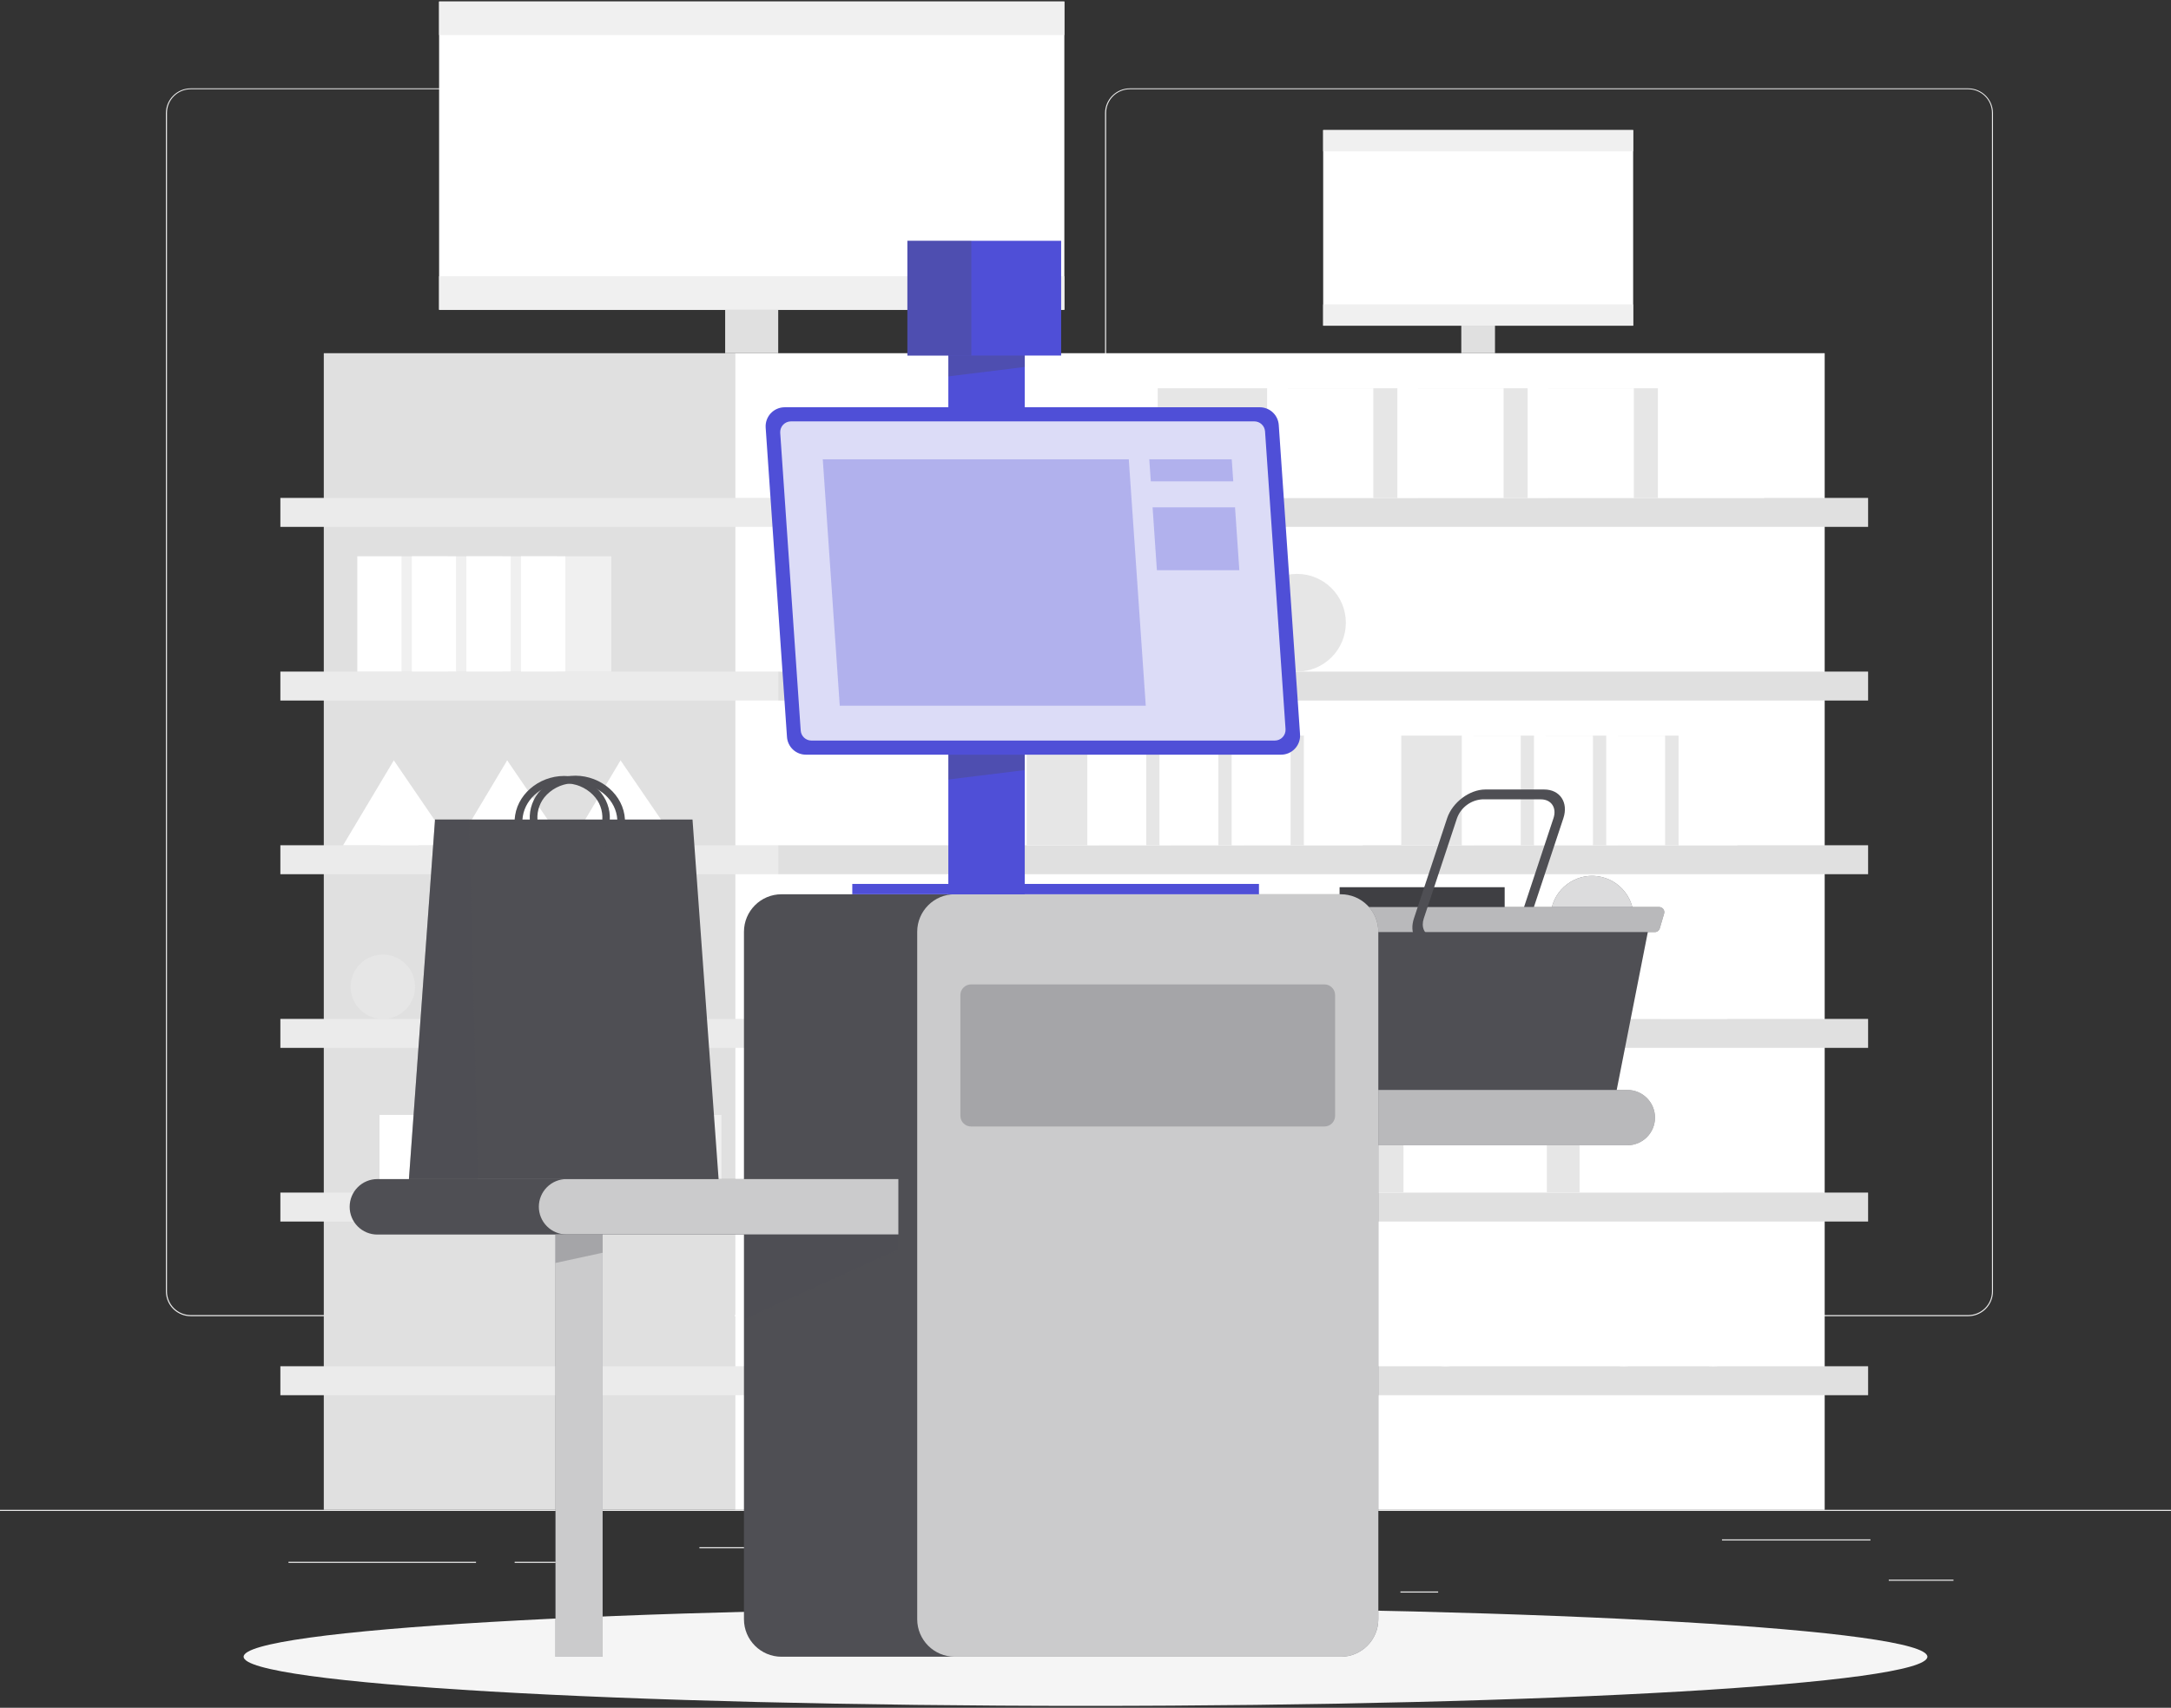 <svg width="736" height="579" viewBox="0 0 736 579" fill="none" xmlns="http://www.w3.org/2000/svg">
<rect x="0" y="0" width="736" height="579" fill="#333333" stroke="none"/>
<g clip-path="url(#clip0_276_2274)">
<path d="M736 511.893H0V512.261H736V511.893Z" fill="#EBEBEB"/>
<path d="M662.253 535.577H640.32V535.945H662.253V535.577Z" fill="#EBEBEB"/>
<path d="M487.556 539.581H474.764V539.949H487.556V539.581Z" fill="#EBEBEB"/>
<path d="M634.108 521.917H583.78V522.285H634.108V521.917Z" fill="#EBEBEB"/>
<path d="M161.375 529.513H97.8V529.881H161.375V529.513Z" fill="#EBEBEB"/>
<path d="M197.41 529.513H174.476V529.881H197.41V529.513Z" fill="#EBEBEB"/>
<path d="M375.007 524.567H237.11V524.935H375.007V524.567Z" fill="#EBEBEB"/>
<path d="M348.864 446.242H64.635C62.409 446.238 60.275 445.35 58.702 443.775C57.129 442.199 56.245 440.063 56.245 437.836V38.291C56.264 36.078 57.157 33.961 58.728 32.401C60.299 30.841 62.422 29.964 64.635 29.96H348.864C351.093 29.96 353.231 30.846 354.807 32.422C356.384 33.998 357.269 36.136 357.269 38.365V437.836C357.269 440.066 356.384 442.204 354.807 443.78C353.231 445.356 351.093 446.242 348.864 446.242ZM64.635 30.254C62.507 30.258 60.466 31.107 58.962 32.614C57.458 34.12 56.613 36.163 56.613 38.291V437.836C56.613 439.965 57.458 442.008 58.962 443.514C60.466 445.021 62.507 445.87 64.635 445.874H348.864C350.994 445.87 353.036 445.022 354.543 443.515C356.049 442.009 356.897 439.967 356.901 437.836V38.291C356.897 36.161 356.049 34.119 354.543 32.613C353.036 31.106 350.994 30.258 348.864 30.254H64.635Z" fill="#EBEBEB"/>
<path d="M667.272 446.242H383.029C380.801 446.238 378.666 445.351 377.09 443.775C375.515 442.2 374.628 440.064 374.624 437.836V38.291C374.647 36.076 375.543 33.959 377.116 32.4C378.689 30.84 380.814 29.964 383.029 29.96H667.272C669.484 29.968 671.603 30.846 673.171 32.406C674.739 33.966 675.629 36.08 675.648 38.291V437.836C675.648 440.061 674.767 442.194 673.197 443.769C671.627 445.345 669.496 446.234 667.272 446.242ZM383.029 30.254C380.899 30.258 378.857 31.106 377.35 32.613C375.844 34.119 374.996 36.161 374.992 38.291V437.836C374.996 439.967 375.844 442.009 377.35 443.515C378.857 445.022 380.899 445.87 383.029 445.874H667.272C669.403 445.87 671.445 445.022 672.951 443.515C674.458 442.009 675.306 439.967 675.309 437.836V38.291C675.306 36.161 674.458 34.119 672.951 32.613C671.445 31.106 669.403 30.258 667.272 30.254H383.029Z" fill="#EBEBEB"/>
<path d="M249.121 119.752H109.767V511.893H249.121V119.752Z" fill="#E0E0E0"/>
<path d="M249.107 511.893L618.594 511.893V119.752L249.107 119.752L249.107 511.893Z" fill="white"/>
<path d="M263.841 168.814H95.047V178.632H263.841V168.814Z" fill="#EBEBEB"/>
<path d="M263.827 178.632L633.313 178.632V168.814L263.827 168.814V178.632Z" fill="#E0E0E0"/>
<path d="M263.841 227.694H95.047V237.512H263.841V227.694Z" fill="#EBEBEB"/>
<path d="M263.827 237.512L633.313 237.512V227.694L263.827 227.694V237.512Z" fill="#E0E0E0"/>
<path d="M263.841 286.574H95.047V296.392H263.841V286.574Z" fill="#EBEBEB"/>
<path d="M263.827 296.392L633.313 296.392V286.574L263.827 286.574V296.392Z" fill="#E0E0E0"/>
<path d="M263.841 345.454H95.047V355.272H263.841V345.454Z" fill="#EBEBEB"/>
<path d="M263.827 355.272L633.313 355.272V345.454L263.827 345.454V355.272Z" fill="#E0E0E0"/>
<path d="M263.841 404.334H95.047V414.152H263.841V404.334Z" fill="#EBEBEB"/>
<path d="M263.827 414.152L633.313 414.152V404.334L263.827 404.334V414.152Z" fill="#E0E0E0"/>
<path d="M263.841 463.214H95.047V473.032H263.841V463.214Z" fill="#EBEBEB"/>
<path d="M263.827 473.032L633.313 473.032V463.214L263.827 463.214V473.032Z" fill="#E0E0E0"/>
<path d="M360.831 0.52H148.863V105.032H360.831V0.52Z" fill="white"/>
<path d="M263.827 105.032H245.839V119.752H263.827V105.032Z" fill="#E0E0E0"/>
<path d="M360.831 93.668H148.863V105.032H360.831V93.668Z" fill="#F0F0F0"/>
<path d="M360.831 0.52H148.863V11.884H360.831V0.52Z" fill="#F0F0F0"/>
<path d="M553.663 44.091H448.577V110.42H553.663V44.091Z" fill="white"/>
<path d="M506.824 110.405H495.401V119.752H506.824V110.405Z" fill="#E0E0E0"/>
<path d="M553.663 103.207H448.577V110.42H553.663V103.207Z" fill="#F0F0F0"/>
<path d="M553.663 44.091H448.577V51.304H553.663V44.091Z" fill="#F0F0F0"/>
<path d="M562.127 131.646H524.959V168.814H562.127V131.646Z" fill="#E6E6E6"/>
<path d="M562.112 168.828H598.059V131.66H562.112V168.828Z" fill="white"/>
<path d="M517.967 131.646H480.799V168.814H517.967V131.646Z" fill="#E6E6E6"/>
<path d="M517.952 168.828H553.898V131.66H517.952V168.828Z" fill="white"/>
<path d="M473.807 131.646H436.639V168.814H473.807V131.646Z" fill="#E6E6E6"/>
<path d="M473.793 168.828H509.739V131.66H473.793V168.828Z" fill="white"/>
<path d="M429.647 131.646H392.479V168.814H429.647V131.646Z" fill="#E6E6E6"/>
<path d="M429.633 168.828H465.579V131.66H429.633V168.828Z" fill="white"/>
<path d="M136.175 227.708H151.749V188.612H136.175V227.708Z" fill="#F0F0F0"/>
<path d="M136.189 188.597H121.131V227.694H136.189V188.597Z" fill="white"/>
<path d="M154.678 227.708H170.251V188.612H154.678V227.708Z" fill="#F0F0F0"/>
<path d="M154.678 188.597H139.619V227.694H154.678V188.597Z" fill="white"/>
<path d="M173.166 227.708H188.74V188.612H173.166V227.708Z" fill="#F0F0F0"/>
<path d="M173.181 188.597H158.122V227.694H173.181V188.597Z" fill="white"/>
<path d="M191.684 227.708H207.258V188.612H191.684V227.708Z" fill="#F0F0F0"/>
<path d="M191.684 188.597H176.625V227.694H191.684V188.597Z" fill="white"/>
<path d="M148.922 404.348H169.883V378.014H148.922V404.348Z" fill="#F0F0F0"/>
<path d="M148.922 378H128.653V404.334H148.922V378Z" fill="white"/>
<path d="M173.828 404.348H194.79V378.014H173.828V404.348Z" fill="#F0F0F0"/>
<path d="M173.829 378H153.559V404.334H173.829V378Z" fill="white"/>
<path d="M198.735 404.348H219.696V378.014H198.735V404.348Z" fill="#F0F0F0"/>
<path d="M198.735 378H178.465V404.334H198.735V378Z" fill="white"/>
<path d="M223.626 404.348H244.587V378.014H223.626V404.348Z" fill="#F0F0F0"/>
<path d="M223.641 378H203.372V404.334H223.641V378Z" fill="white"/>
<path d="M569.06 249.406H548.467V286.574H569.06V249.406Z" fill="#E6E6E6"/>
<path d="M569.075 286.588H588.991V249.42H569.075V286.588Z" fill="white"/>
<path d="M544.582 249.406H523.988V286.574H544.582V249.406Z" fill="#E6E6E6"/>
<path d="M544.581 286.588H564.497V249.42H544.581V286.588Z" fill="white"/>
<path d="M520.102 249.406H499.508V286.574H520.102V249.406Z" fill="#E6E6E6"/>
<path d="M520.116 286.588H540.032V249.42H520.116V286.588Z" fill="white"/>
<path d="M495.637 249.406H475.044V286.574H495.637V249.406Z" fill="#E6E6E6"/>
<path d="M495.652 286.588H515.568V249.42H495.652V286.588Z" fill="white"/>
<path d="M442.086 249.406H421.493V286.574H442.086V249.406Z" fill="#E6E6E6"/>
<path d="M442.1 286.588H462.017V249.42H442.1V286.588Z" fill="white"/>
<path d="M417.606 249.406H397.013V286.574H417.606V249.406Z" fill="#E6E6E6"/>
<path d="M417.621 286.588H437.537V249.42H417.621V286.588Z" fill="white"/>
<path d="M393.142 249.406H372.548V286.574H393.142V249.406Z" fill="#E6E6E6"/>
<path d="M393.142 286.588H413.058V249.42H393.142V286.588Z" fill="white"/>
<path d="M368.663 249.406H348.069V286.574H368.663V249.406Z" fill="#E6E6E6"/>
<path d="M368.677 286.588H388.593V249.42H368.677V286.588Z" fill="white"/>
<path d="M535.499 378.014H485.304V404.26H535.499V378.014Z" fill="#E6E6E6"/>
<path d="M535.499 404.245H584.031V378H535.499V404.245Z" fill="white"/>
<path d="M475.853 378.014H425.658V404.26H475.853V378.014Z" fill="#E6E6E6"/>
<path d="M475.869 404.245H524.4V378H475.869V404.245Z" fill="white"/>
<path d="M416.223 378.014H366.027V404.26H416.223V378.014Z" fill="#E6E6E6"/>
<path d="M416.223 404.245H464.754V378H416.223V404.245Z" fill="white"/>
<path d="M356.592 378.014H306.397V404.26H356.592V378.014Z" fill="#E6E6E6"/>
<path d="M356.592 404.245H405.124V378H356.592V404.245Z" fill="white"/>
<path d="M307.221 227.694C316.367 227.694 323.781 220.28 323.781 211.134C323.781 201.988 316.367 194.574 307.221 194.574C298.075 194.574 290.661 201.988 290.661 211.134C290.661 220.28 298.075 227.694 307.221 227.694Z" fill="#E6E6E6"/>
<path d="M351.381 227.694C360.527 227.694 367.941 220.28 367.941 211.134C367.941 201.988 360.527 194.574 351.381 194.574C342.235 194.574 334.821 201.988 334.821 211.134C334.821 220.28 342.235 227.694 351.381 227.694Z" fill="#E6E6E6"/>
<path d="M395.541 227.694C404.687 227.694 412.101 220.28 412.101 211.134C412.101 201.988 404.687 194.574 395.541 194.574C386.395 194.574 378.981 201.988 378.981 211.134C378.981 220.28 386.395 227.694 395.541 227.694Z" fill="#E6E6E6"/>
<path d="M439.701 227.694C448.847 227.694 456.261 220.28 456.261 211.134C456.261 201.988 448.847 194.574 439.701 194.574C430.555 194.574 423.141 201.988 423.141 211.134C423.141 220.28 430.555 227.694 439.701 227.694Z" fill="#E6E6E6"/>
<path d="M132.306 345.188C138.177 343.802 141.813 337.92 140.428 332.049C139.042 326.178 133.159 322.542 127.288 323.928C121.418 325.313 117.782 331.196 119.167 337.067C120.553 342.938 126.435 346.574 132.306 345.188Z" fill="#E6E6E6"/>
<path d="M161.424 345.183C167.295 343.797 170.931 337.914 169.545 332.043C168.16 326.173 162.277 322.537 156.406 323.922C150.535 325.308 146.899 331.19 148.285 337.061C149.67 342.932 155.553 346.568 161.424 345.183Z" fill="#E6E6E6"/>
<path d="M198.139 338.721C200.448 333.148 197.801 326.759 192.228 324.451C186.655 322.142 180.266 324.789 177.958 330.362C175.649 335.935 178.296 342.324 183.869 344.632C189.442 346.941 195.831 344.294 198.139 338.721Z" fill="#E6E6E6"/>
<path d="M224.884 342.274C229.149 338.009 229.149 331.093 224.884 326.828C220.619 322.562 213.703 322.562 209.438 326.828C205.172 331.093 205.172 338.009 209.438 342.274C213.703 346.539 220.619 346.539 224.884 342.274Z" fill="#E6E6E6"/>
<path d="M500.488 456.23C502.887 450.439 500.137 443.8 494.346 441.402C488.555 439.003 481.917 441.753 479.518 447.544C477.119 453.335 479.869 459.974 485.66 462.372C491.451 464.771 498.09 462.021 500.488 456.23Z" fill="white"/>
<path d="M521.287 461.125C527.367 459.683 531.127 453.586 529.686 447.506C528.244 441.426 522.147 437.666 516.067 439.107C509.987 440.549 506.227 446.647 507.668 452.726C509.11 458.806 515.207 462.566 521.287 461.125Z" fill="white"/>
<path d="M560.985 456.228C563.384 450.437 560.634 443.798 554.843 441.4C549.053 439.001 542.414 441.751 540.015 447.542C537.616 453.332 540.366 459.971 546.157 462.37C551.948 464.769 558.587 462.019 560.985 456.228Z" fill="white"/>
<path d="M591.241 456.22C593.64 450.429 590.89 443.79 585.099 441.391C579.308 438.993 572.669 441.743 570.271 447.533C567.872 453.324 570.622 459.963 576.413 462.362C582.204 464.76 588.843 462.01 591.241 456.22Z" fill="white"/>
<path d="M513.603 444.062C518.035 439.63 518.035 432.444 513.603 428.012C509.171 423.58 501.985 423.58 497.553 428.012C493.121 432.444 493.121 439.63 497.553 444.062C501.985 448.494 509.171 448.494 513.603 444.062Z" fill="white"/>
<path d="M546.315 440.379C548.713 434.589 545.963 427.95 540.172 425.551C534.382 423.152 527.743 425.902 525.344 431.693C522.945 437.484 525.695 444.123 531.486 446.522C537.277 448.92 543.916 446.17 546.315 440.379Z" fill="white"/>
<path d="M566.966 445.32C573.045 443.878 576.806 437.781 575.364 431.701C573.922 425.621 567.825 421.861 561.745 423.303C555.665 424.744 551.905 430.842 553.347 436.921C554.788 443.001 560.886 446.761 566.966 445.32Z" fill="white"/>
<path d="M351.156 459.908C355.588 455.476 355.588 448.29 351.156 443.858C346.724 439.426 339.538 439.426 335.106 443.858C330.674 448.29 330.674 455.476 335.106 459.908C339.538 464.34 346.724 464.34 351.156 459.908Z" fill="white"/>
<path d="M383.862 456.229C386.261 450.438 383.511 443.799 377.72 441.4C371.929 439.002 365.29 441.752 362.891 447.542C360.493 453.333 363.243 459.972 369.034 462.371C374.824 464.769 381.463 462.019 383.862 456.229Z" fill="white"/>
<path d="M406.22 462.952C412.32 461.512 416.098 455.399 414.658 449.299C413.218 443.199 407.106 439.42 401.006 440.86C394.905 442.3 391.127 448.413 392.567 454.513C394.007 460.613 400.119 464.391 406.22 462.952Z" fill="white"/>
<path d="M444.358 456.212C446.757 450.421 444.007 443.782 438.216 441.383C432.426 438.985 425.787 441.735 423.388 447.526C420.989 453.316 423.739 459.955 429.53 462.354C435.321 464.752 441.96 462.003 444.358 456.212Z" fill="white"/>
<path d="M369.177 440.38C371.575 434.589 368.826 427.95 363.035 425.552C357.244 423.153 350.605 425.903 348.206 431.694C345.808 437.485 348.558 444.123 354.348 446.522C360.139 448.921 366.778 446.171 369.177 440.38Z" fill="white"/>
<path d="M396.971 444.068C401.403 439.636 401.403 432.45 396.971 428.018C392.539 423.586 385.353 423.586 380.921 428.018C376.488 432.45 376.488 439.636 380.921 444.068C385.353 448.5 392.539 448.5 396.971 444.068Z" fill="white"/>
<path d="M429.673 440.378C432.072 434.587 429.322 427.948 423.531 425.55C417.74 423.151 411.102 425.901 408.703 431.692C406.304 437.483 409.054 444.121 414.845 446.52C420.636 448.919 427.275 446.169 429.673 440.378Z" fill="white"/>
<path d="M554.885 315.822L563.202 345.454H519.631L554.885 315.822Z" fill="#E0E0E0"/>
<path d="M554.885 315.822L539.738 345.454H585.709L554.885 315.822Z" fill="white"/>
<path d="M485.981 315.822L494.298 345.454H450.712L485.981 315.822Z" fill="#E0E0E0"/>
<path d="M485.981 315.822L470.834 345.454H516.805L485.981 315.822Z" fill="white"/>
<path d="M417.062 315.822L425.394 345.454H381.808L417.062 315.822Z" fill="#E0E0E0"/>
<path d="M417.062 315.822L401.915 345.454H447.9L417.062 315.822Z" fill="white"/>
<path d="M133.51 257.796L128.874 286.574H153.176L133.51 257.796Z" fill="white"/>
<path d="M133.51 257.796L141.96 286.574H116.317L133.51 257.796Z" fill="white"/>
<path d="M171.944 257.796L167.308 286.574H191.61L171.944 257.796Z" fill="white"/>
<path d="M171.944 257.796L180.394 286.574H154.751L171.944 257.796Z" fill="white"/>
<path d="M210.378 257.796L205.727 286.574H230.044L210.378 257.796Z" fill="white"/>
<path d="M210.378 257.796L218.827 286.574H193.185L210.378 257.796Z" fill="white"/>
<path d="M348.157 315.822L356.474 345.454H312.903L348.157 315.822Z" fill="#E0E0E0"/>
<path d="M348.158 315.822L333.011 345.454H378.996L348.158 315.822Z" fill="white"/>
<path d="M368 578.368C525.625 578.368 653.406 570.908 653.406 561.705C653.406 552.502 525.625 545.042 368 545.042C210.374 545.042 82.594 552.502 82.594 561.705C82.594 570.908 210.374 578.368 368 578.368Z" fill="#F5F5F5"/>
<path d="M429.824 369.536H551.691C554.178 369.536 556.563 370.524 558.321 372.282C560.08 374.04 561.068 376.425 561.068 378.912C561.068 381.399 560.08 383.784 558.321 385.543C556.563 387.301 554.178 388.289 551.691 388.289H429.824V369.536Z" fill="#4F4F54"/>
<path opacity="0.6" d="M429.824 369.536H551.691C554.178 369.536 556.563 370.524 558.321 372.282C560.08 374.04 561.068 376.425 561.068 378.912C561.068 381.399 560.08 383.784 558.321 385.543C556.563 387.301 554.178 388.289 551.691 388.289H429.824V369.536Z" fill="white"/>
<path d="M553.453 314.285C555.24 306.713 550.55 299.126 542.978 297.338C535.406 295.551 527.819 300.241 526.032 307.813C524.245 315.385 528.934 322.972 536.506 324.759C544.078 326.546 551.665 321.857 553.453 314.285Z" fill="#4F4F54"/>
<path opacity="0.8" d="M553.453 314.285C555.24 306.713 550.55 299.126 542.978 297.338C535.406 295.551 527.819 300.241 526.032 307.813C524.245 315.385 528.934 322.972 536.506 324.759C544.078 326.546 551.665 321.857 553.453 314.285Z" fill="white"/>
<path d="M442.792 312.952H559.242L548.085 369.536H453.936L442.792 312.952Z" fill="#4F4F54"/>
<path d="M439.539 307.52H562.48C562.751 307.519 563.018 307.58 563.261 307.7C563.503 307.82 563.714 307.995 563.877 308.211C564.04 308.426 564.15 308.677 564.199 308.943C564.248 309.209 564.234 309.483 564.159 309.743L562.687 314.762C562.579 315.124 562.357 315.441 562.055 315.666C561.753 315.892 561.386 316.014 561.008 316.014H440.996C440.619 316.014 440.252 315.892 439.95 315.666C439.647 315.441 439.426 315.124 439.318 314.762L437.846 309.743C437.77 309.482 437.756 309.207 437.806 308.94C437.856 308.673 437.967 308.421 438.132 308.205C438.297 307.988 438.51 307.814 438.754 307.695C438.998 307.576 439.267 307.516 439.539 307.52Z" fill="#4F4F54"/>
<path opacity="0.6" d="M439.539 307.52H562.48C562.751 307.519 563.018 307.58 563.261 307.7C563.503 307.82 563.714 307.995 563.877 308.211C564.04 308.426 564.15 308.677 564.199 308.943C564.248 309.209 564.234 309.483 564.159 309.743L562.687 314.762C562.579 315.124 562.357 315.441 562.055 315.666C561.753 315.892 561.386 316.014 561.008 316.014H440.996C440.619 316.014 440.252 315.892 439.95 315.666C439.647 315.441 439.426 315.124 439.318 314.762L437.846 309.743C437.77 309.482 437.756 309.207 437.806 308.94C437.856 308.673 437.967 308.421 438.132 308.205C438.297 307.988 438.51 307.814 438.754 307.695C438.998 307.576 439.267 307.516 439.539 307.52Z" fill="white"/>
<path d="M510.092 300.808H454.156V307.52H510.092V300.808Z" fill="#4F4F54"/>
<path opacity="0.2" d="M510.092 300.808H454.156V307.52H510.092V300.808Z" fill="black"/>
<path d="M486.29 319.767C486.159 320.17 485.892 320.514 485.535 320.74C485.177 320.965 484.752 321.059 484.332 321.004C479.916 320.253 477.738 316.235 479.342 311.392L490.603 277.403C492.384 272.03 498.198 267.673 503.556 267.673H523.502C528.86 267.673 531.775 272.089 530.008 277.403L520.013 307.52H516.672L526.652 277.403C527.83 273.885 525.916 271.015 522.398 271.015H502.452C500.567 271.139 498.759 271.809 497.248 272.943C495.737 274.078 494.589 275.627 493.944 277.403L482.684 311.392C481.727 314.262 482.831 316.706 485.171 317.501C485.394 317.575 485.6 317.693 485.777 317.848C485.954 318.002 486.098 318.19 486.202 318.401C486.306 318.612 486.368 318.841 486.383 319.076C486.398 319.31 486.366 319.545 486.29 319.767Z" fill="#4F4F54"/>
<path d="M454.539 303.193H264.945C257.913 303.193 252.212 308.893 252.212 315.925V548.972C252.212 556.005 257.913 561.705 264.945 561.705H454.539C461.571 561.705 467.272 556.005 467.272 548.972V315.925C467.272 308.893 461.571 303.193 454.539 303.193Z" fill="#4F4F54"/>
<path d="M304.557 399.756H127.917C125.429 399.76 123.044 400.751 121.286 402.512C119.528 404.273 118.54 406.659 118.54 409.147C118.534 410.382 118.773 411.606 119.241 412.749C119.71 413.892 120.4 414.931 121.271 415.806C122.142 416.681 123.178 417.376 124.318 417.85C125.459 418.324 126.682 418.568 127.917 418.568H304.557V399.756Z" fill="#4F4F54"/>
<path opacity="0.3" d="M304.557 423.72L252.433 447.316V418.509H304.557V423.72Z" fill="#4F4F54"/>
<path opacity="0.7" d="M304.557 399.756H192.052C189.564 399.76 187.179 400.751 185.421 402.512C183.663 404.273 182.675 406.659 182.675 409.147C182.679 411.633 183.668 414.016 185.426 415.773C187.184 417.531 189.566 418.52 192.052 418.524H304.557V399.756Z" fill="white"/>
<path opacity="0.7" d="M454.539 303.193H323.678C316.646 303.193 310.945 308.893 310.945 315.925V548.972C310.945 556.005 316.646 561.705 323.678 561.705H454.539C461.571 561.705 467.272 556.005 467.272 548.972V315.925C467.272 308.893 461.571 303.193 454.539 303.193Z" fill="white"/>
<path d="M204.299 418.524H188.328V561.705H204.299V418.524Z" fill="#4F4F54"/>
<path opacity="0.7" d="M204.299 418.524H188.328V561.705H204.299V418.524Z" fill="white"/>
<path opacity="0.3" d="M204.299 424.736L188.328 428.195V418.509H204.299V424.736Z" fill="#4F4F54"/>
<path opacity="0.3" d="M448.99 333.751H329.213C327.205 333.751 325.577 335.379 325.577 337.387V378.294C325.577 380.302 327.205 381.93 329.213 381.93H448.99C450.998 381.93 452.625 380.302 452.625 378.294V337.387C452.625 335.379 450.998 333.751 448.99 333.751Z" fill="#4F4F54"/>
<path d="M234.769 277.859H147.48L138.633 399.77H243.616L234.769 277.859Z" fill="#4F4F54"/>
<path opacity="0.3" d="M159.064 277.859H147.48L138.633 399.77H162.126L159.064 277.859Z" fill="#4F4F54"/>
<path d="M196.438 292.727C188.283 292.727 180.982 287 179.76 279.376C179.46 277.529 179.545 275.641 180.011 273.829C180.478 272.018 181.314 270.322 182.469 268.851C183.81 267.187 185.478 265.816 187.369 264.821C189.26 263.826 191.334 263.229 193.465 263.066C202.223 262.271 210.408 268.232 211.703 276.314C212.002 278.163 211.914 280.055 211.446 281.869C210.977 283.683 210.137 285.38 208.98 286.853C207.642 288.517 205.978 289.89 204.089 290.885C202.2 291.88 200.127 292.476 197.999 292.638C197.469 292.697 196.953 292.727 196.438 292.727ZM195.04 265.583C194.598 265.583 194.142 265.583 193.7 265.583C191.924 265.717 190.193 266.211 188.614 267.037C187.034 267.862 185.64 269 184.515 270.382C183.579 271.576 182.902 272.951 182.524 274.421C182.147 275.89 182.078 277.422 182.322 278.919C183.396 285.705 190.329 290.695 197.763 290.018C199.54 289.884 201.27 289.389 202.85 288.564C204.429 287.739 205.823 286.601 206.948 285.219C207.884 284.025 208.562 282.65 208.939 281.18C209.317 279.711 209.386 278.179 209.142 276.682C208.126 270.367 201.943 265.583 195.04 265.583Z" fill="#4F4F54"/>
<path d="M189.888 292.727C189.373 292.727 188.858 292.727 188.328 292.727C186.199 292.565 184.126 291.968 182.237 290.973C180.348 289.978 178.684 288.606 177.347 286.942C176.188 285.47 175.348 283.772 174.882 281.957C174.416 280.143 174.332 278.251 174.638 276.402C175.919 268.306 184.103 262.345 192.861 263.154C194.992 263.316 197.068 263.912 198.959 264.907C200.85 265.902 202.517 267.275 203.857 268.939C205.015 270.409 205.854 272.104 206.32 273.916C206.786 275.728 206.87 277.618 206.566 279.464C205.3 287.001 197.984 292.727 189.888 292.727ZM191.36 265.583C184.442 265.583 178.259 270.367 177.244 276.741C176.999 278.238 177.068 279.77 177.446 281.239C177.823 282.709 178.501 284.084 179.437 285.278C180.562 286.66 181.956 287.798 183.535 288.623C185.115 289.448 186.845 289.943 188.622 290.077C196.056 290.739 202.989 285.764 204.078 278.978C204.324 277.48 204.254 275.947 203.874 274.477C203.494 273.007 202.811 271.632 201.87 270.441C200.748 269.059 199.356 267.921 197.779 267.096C196.203 266.271 194.474 265.776 192.7 265.642C192.125 265.598 191.684 265.583 191.242 265.583H191.36Z" fill="#4F4F54"/>
<path d="M347.407 111.744H321.5V303.207H347.407V111.744Z" fill="#4F4FD7"/>
<path opacity="0.3" d="M347.407 214.254H321.5V264.288L347.407 261.093V214.254Z" fill="#4F4F54"/>
<path opacity="0.3" d="M347.407 113.054H321.5V127.612L347.407 124.418V113.054Z" fill="#4F4F54"/>
<path d="M266.8 249.862L259.572 144.982C259.512 144.098 259.634 143.212 259.93 142.377C260.227 141.542 260.692 140.777 261.296 140.13C261.901 139.482 262.632 138.966 263.445 138.613C264.257 138.26 265.134 138.078 266.02 138.078H427.071C428.707 138.075 430.284 138.693 431.481 139.808C432.678 140.923 433.406 142.452 433.518 144.084L440.731 248.964C440.794 249.848 440.674 250.736 440.378 251.572C440.082 252.407 439.617 253.173 439.012 253.821C438.407 254.469 437.675 254.985 436.861 255.337C436.048 255.689 435.17 255.87 434.284 255.868H273.232C271.598 255.871 270.023 255.253 268.828 254.137C267.634 253.022 266.908 251.493 266.8 249.862Z" fill="#4F4FD7"/>
<path d="M425.217 142.862H268.14C267.64 142.863 267.145 142.967 266.687 143.166C266.229 143.366 265.816 143.658 265.475 144.024C265.134 144.39 264.872 144.821 264.705 145.293C264.538 145.764 264.469 146.264 264.504 146.763L271.452 247.683C271.515 248.605 271.925 249.468 272.6 250.099C273.275 250.73 274.164 251.082 275.087 251.084H432.165C432.666 251.085 433.162 250.983 433.622 250.784C434.082 250.585 434.496 250.294 434.839 249.928C435.181 249.562 435.444 249.129 435.612 248.657C435.78 248.185 435.849 247.683 435.815 247.183L428.867 146.248C428.8 145.326 428.386 144.465 427.709 143.836C427.031 143.208 426.141 142.86 425.217 142.862Z" fill="#4F4FD7"/>
<path opacity="0.8" d="M425.217 142.862H268.14C267.64 142.863 267.145 142.967 266.687 143.166C266.229 143.366 265.816 143.658 265.475 144.024C265.134 144.39 264.872 144.821 264.705 145.293C264.538 145.764 264.469 146.264 264.504 146.763L271.452 247.683C271.515 248.605 271.925 249.468 272.6 250.099C273.275 250.73 274.164 251.082 275.087 251.084H432.165C432.666 251.085 433.162 250.983 433.622 250.784C434.082 250.585 434.496 250.294 434.839 249.928C435.181 249.562 435.444 249.129 435.612 248.657C435.78 248.185 435.849 247.683 435.815 247.183L428.867 146.248C428.8 145.326 428.386 144.465 427.709 143.836C427.031 143.208 426.141 142.86 425.217 142.862Z" fill="white"/>
<path d="M426.807 299.689H288.939V303.193H426.807V299.689Z" fill="#4F4FD7"/>
<path opacity="0.3" d="M388.431 239.264H284.685L278.929 155.713H382.676L388.431 239.264Z" fill="#4F4FD7"/>
<path opacity="0.3" d="M418.092 163.191H390.139L389.624 155.713H417.577L418.092 163.191Z" fill="#4F4FD7"/>
<path opacity="0.3" d="M420.153 193.322H392.199L390.742 172.008H418.695L420.153 193.322Z" fill="#4F4FD7"/>
<path d="M359.742 81.642H307.619V120.547H359.742V81.642Z" fill="#4F4FD7"/>
<path opacity="0.3" d="M329.301 81.642H307.619V120.547H329.301V81.642Z" fill="#4F4F54"/>
</g>
<defs>
<clipPath id="clip0_276_2274">
<rect width="736" height="579" fill="white"/>
</clipPath>
</defs>
</svg>
